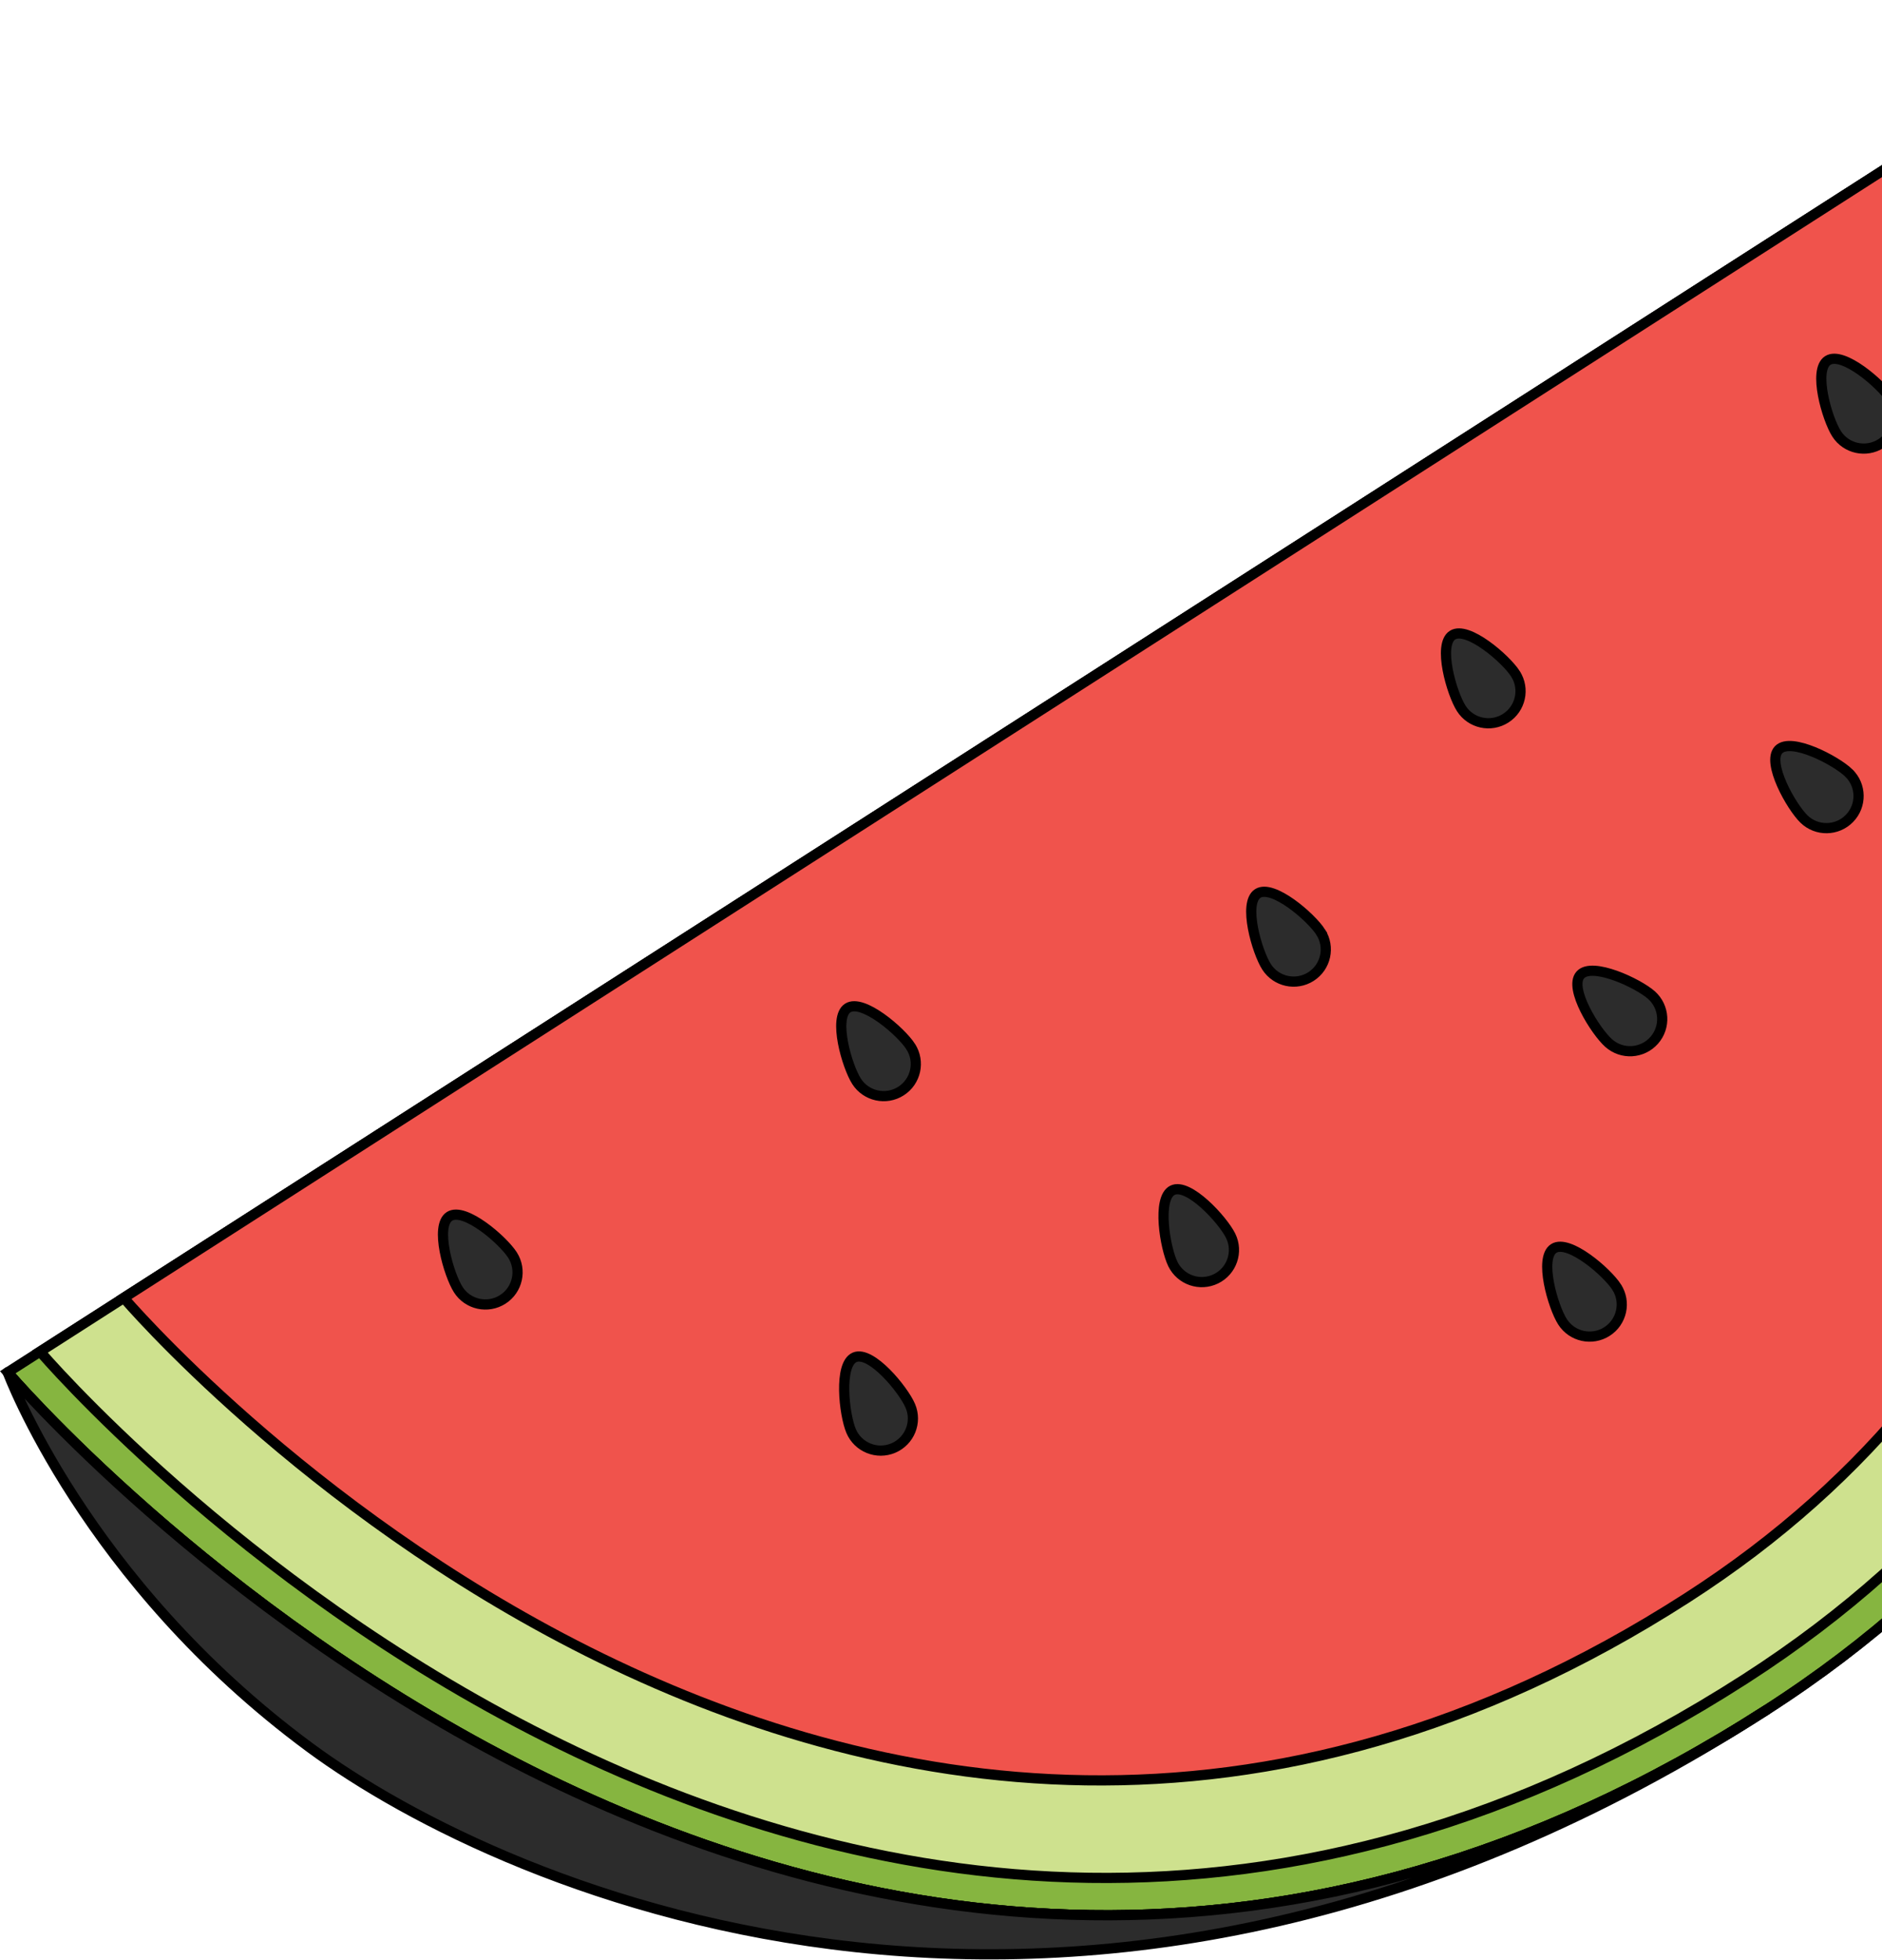 <svg xmlns="http://www.w3.org/2000/svg" width="344" height="358" viewBox="0 0 344 358" fill="none"><path d="M389.357 2.21L1.406 250.681C1.406 250.681 148.91 424.028 322.841 312.379C476.523 213.729 389.357 2.21 389.357 2.21Z" fill="#86B540" stroke="black" stroke-width="1.863" stroke-miterlimit="10"></path><path d="M1.406 250.681C1.406 250.681 148.91 424.028 322.841 312.379C476.523 213.729 389.357 2.21 389.357 2.21" stroke="black" stroke-width="1.863" stroke-linecap="round" stroke-linejoin="round"></path><path d="M383.441 6.001L7.325 246.891C7.325 246.891 150.33 414.948 318.954 306.708C467.946 211.067 383.441 6.001 383.441 6.001Z" fill="#CEE18E" stroke="black" stroke-width="1.863" stroke-miterlimit="10"></path><path d="M367.428 16.241L22.62 237.079C22.62 237.079 153.721 391.149 308.309 291.916C444.897 204.237 367.428 16.241 367.428 16.241Z" fill="#F0534C" stroke="black" stroke-width="1.863" stroke-miterlimit="10"></path><path d="M322.841 312.379C148.91 424.028 1.406 250.681 1.406 250.681C1.406 250.681 15.48 288.837 56.567 319.173C92.385 345.618 198.509 392.386 322.841 312.379Z" fill="#2C2C2C" stroke="black" stroke-width="1.863" stroke-linecap="round" stroke-linejoin="round"></path><path d="M345.606 72.916C347.355 75.648 346.556 79.277 343.82 81.023C341.084 82.769 337.448 81.971 335.699 79.24C333.95 76.508 331.361 67.595 334.098 65.847C336.834 64.101 343.857 70.183 345.606 72.914V72.916Z" fill="#2C2C2C" stroke="black" stroke-width="1.863" stroke-miterlimit="10"></path><path d="M277.004 123.092C278.753 125.823 277.955 129.452 275.218 131.198C272.482 132.944 268.847 132.147 267.098 129.415C265.349 126.684 262.76 117.77 265.496 116.022C268.232 114.276 275.255 120.358 277.004 123.09V123.092Z" fill="#2C2C2C" stroke="black" stroke-width="1.863" stroke-miterlimit="10"></path><path d="M301.856 181.772C304.283 183.927 304.5 187.636 302.342 190.059C300.183 192.481 296.468 192.698 294.041 190.543C291.614 188.388 286.7 180.509 288.859 178.086C291.018 175.663 299.431 179.617 301.856 181.772Z" fill="#2C2C2C" stroke="black" stroke-width="1.863" stroke-miterlimit="10"></path><path d="M337.935 141.2C340.264 143.459 340.319 147.174 338.056 149.498C335.793 151.823 332.072 151.878 329.743 149.619C327.414 147.36 322.849 139.274 325.112 136.947C327.375 134.623 335.607 138.938 337.935 141.198V141.2Z" fill="#2C2C2C" stroke="black" stroke-width="1.863" stroke-miterlimit="10"></path><path d="M295.509 235.129C297.258 237.86 296.46 241.489 293.723 243.235C290.987 244.981 287.352 244.184 285.603 241.453C283.853 238.721 281.265 229.807 284.001 228.059C286.737 226.313 293.76 232.395 295.509 235.127V235.129Z" fill="#2C2C2C" stroke="black" stroke-width="1.863" stroke-miterlimit="10"></path><path d="M241.409 170.282C243.158 173.014 242.359 176.643 239.625 178.389C236.888 180.135 233.253 179.337 231.504 176.606C229.755 173.874 227.166 164.961 229.902 163.212C232.639 161.467 239.662 167.549 241.411 170.28L241.409 170.282Z" fill="#2C2C2C" stroke="black" stroke-width="1.863" stroke-miterlimit="10"></path><path d="M224.95 225.755C226.378 228.666 225.169 232.183 222.253 233.606C219.336 235.031 215.813 233.824 214.388 230.913C212.96 228.002 211.406 218.849 214.322 217.426C217.239 216.001 223.523 222.844 224.95 225.755Z" fill="#2C2C2C" stroke="black" stroke-width="1.863" stroke-miterlimit="10"></path><path d="M166.396 256.821C167.666 259.804 166.271 263.251 163.283 264.518C160.295 265.786 156.842 264.393 155.572 261.411C154.302 258.428 153.239 249.205 156.23 247.938C159.218 246.67 165.129 253.838 166.396 256.821Z" fill="#2C2C2C" stroke="black" stroke-width="1.863" stroke-miterlimit="10"></path><path d="M166.471 191.199C168.22 193.931 167.421 197.56 164.685 199.306C161.948 201.052 158.313 200.254 156.564 197.523C154.815 194.791 152.226 185.878 154.962 184.129C157.699 182.384 164.722 188.466 166.471 191.197V191.199Z" fill="#2C2C2C" stroke="black" stroke-width="1.863" stroke-miterlimit="10"></path><path d="M93.675 229.259C95.424 231.991 94.625 235.62 91.889 237.366C89.153 239.112 85.517 238.314 83.768 235.585C82.019 232.853 79.43 223.939 82.166 222.191C84.903 220.445 91.926 226.528 93.675 229.259Z" fill="#2C2C2C" stroke="black" stroke-width="1.863" stroke-miterlimit="10"></path></svg>
